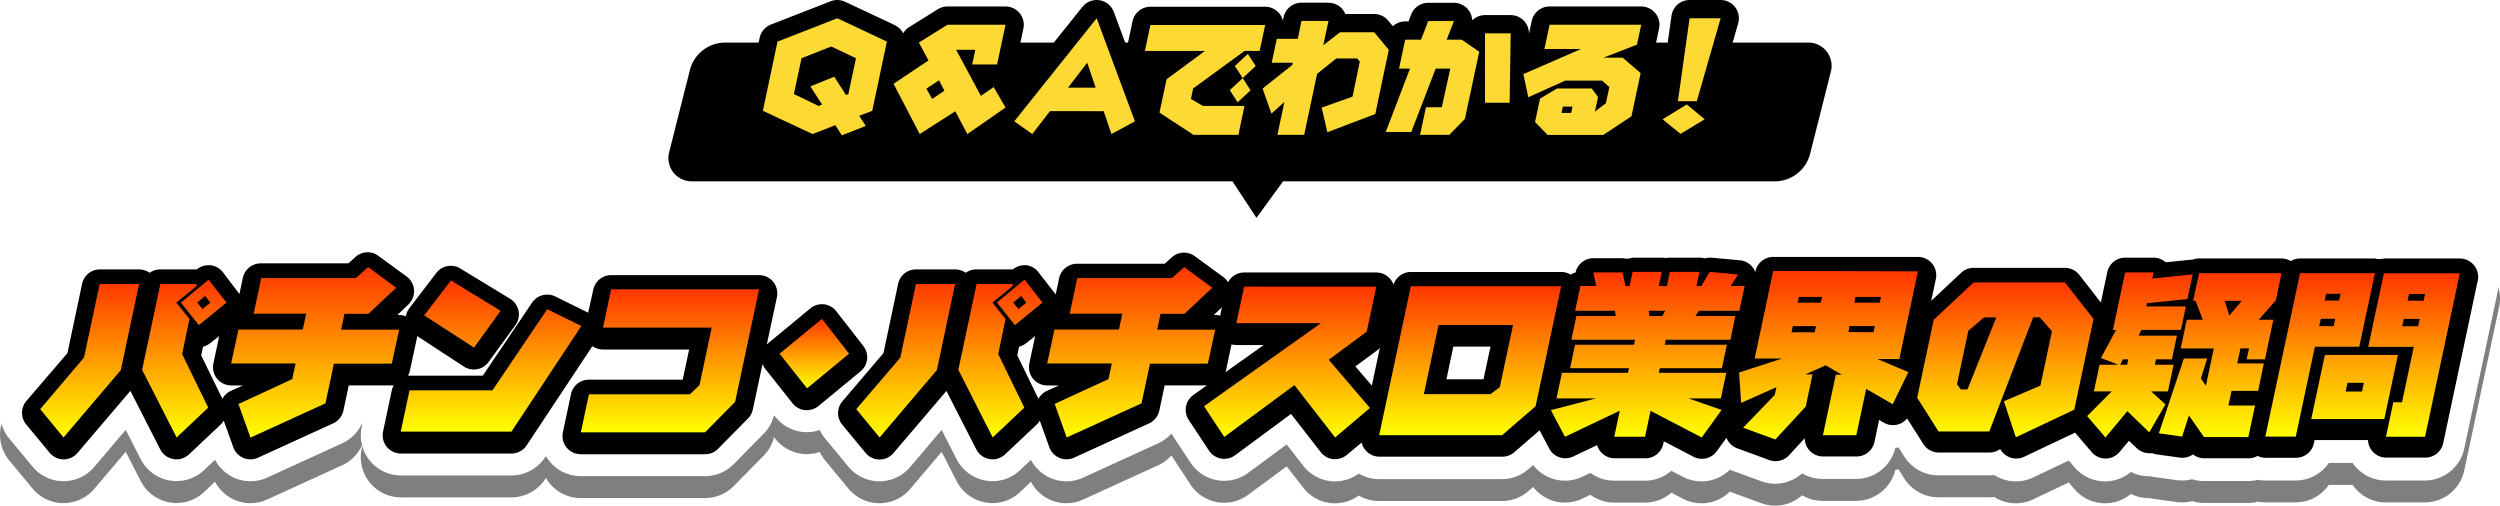 <svg xmlns="http://www.w3.org/2000/svg" xmlns:xlink="http://www.w3.org/1999/xlink" viewBox="0 0 684.34 138.39"><defs><style>.a644a7be-96db-4e78-8b84-f9bc43088e28{stroke:#000;stroke-linecap:round;stroke-linejoin:round;stroke-width:10px;}.\33 c70d94a-024f-4fce-92d0-e53791b9542b{fill:#fdd934;}.\36 f2e90b1-fa87-4714-abb2-f258d7c0ac96{opacity:0.5;}.\36 6252a68-c9d9-4dfe-9393-b291a73c099e{fill:#fff;}.\31 193133d-0bf4-4062-acad-267e101542eb{fill:url(#c784ecb8-ffe0-4b62-85e7-6fb4101489ab);}.\32 dc25ff0-6492-45ef-8b13-8ed9a72ddaf5{fill:url(#26c3248c-fdc0-415c-8ef0-44d441139a85);}.ef464e79-4689-40d2-84b9-219eede08b4d{fill:url(#089e01af-e06c-4459-b68b-2d7d4808a294);}.\34 fe2f51c-3735-4ff2-a080-1af512fa438e{fill:url(#b490a234-91b0-4758-b3b1-95967d4c0db5);}.b75b50fb-e825-4ec9-93cf-84ba7c43c8ef{fill:url(#e521d339-8762-42b7-918a-4267416a50e1);}.\32 ab75a77-cef9-45fe-b03a-78db7301fff0{fill:url(#174486b3-5f73-41b3-9c91-a603412b9ed4);}.\32 7789c33-eff1-48da-8e3a-178222e37c09{fill:url(#3330a601-f6be-428d-be85-ef17a85c61ca);}.\32 322ca57-f2b2-4db2-8865-6699b09000a0{fill:url(#b872cad2-ae74-40c3-927c-95fe92ae9743);}.\37 eeee6a3-d54d-426f-b55d-01d4d0347afb{fill:url(#fd39f41c-dc76-4fc6-b9d6-b2cb6aa0a49f);}.\36 b5c6bb9-ca87-4a19-9f7f-ccbe159e7da4{fill:url(#96b03ae4-92d2-46c3-ba5b-7fba89321945);}.cd4a8517-9c1c-4ae8-b5cf-a663de11f885{fill:url(#f339c1d5-2ace-43dc-aa67-13a72dd77e1e);}.\37 584ae24-9e3c-47ad-a283-cb08d147ed98{fill:url(#e2838e14-7359-41fe-806c-69965763b0b9);}.f4653674-3fee-4e72-8b3f-3ca0acc764bc{fill:url(#1f634ec1-9893-4900-94a4-d6f24f74fba0);}.\30 6de3cd0-bb3d-4063-b8dd-59c11f64c3d1{fill:url(#ca927cac-3fad-4b7a-9f74-caf58ccb1ebc);}</style><linearGradient id="c784ecb8-ffe0-4b62-85e7-6fb4101489ab" x1="36.49" y1="119.75" x2="36.49" y2="76.57" gradientUnits="userSpaceOnUse"><stop offset="0" stop-color="#ff0"/><stop offset="1" stop-color="#ff3500"/></linearGradient><linearGradient id="26c3248c-fdc0-415c-8ef0-44d441139a85" x1="86.26" y1="119.75" x2="86.26" y2="73.08" xlink:href="#c784ecb8-ffe0-4b62-85e7-6fb4101489ab"/><linearGradient id="089e01af-e06c-4459-b68b-2d7d4808a294" x1="134.43" y1="118.15" x2="134.43" y2="76.76" xlink:href="#c784ecb8-ffe0-4b62-85e7-6fb4101489ab"/><linearGradient id="b490a234-91b0-4758-b3b1-95967d4c0db5" x1="183.38" y1="118.34" x2="183.38" y2="79.2" xlink:href="#c784ecb8-ffe0-4b62-85e7-6fb4101489ab"/><linearGradient id="e521d339-8762-42b7-918a-4267416a50e1" x1="222.91" y1="106.3" x2="222.91" y2="87.27" xlink:href="#c784ecb8-ffe0-4b62-85e7-6fb4101489ab"/><linearGradient id="174486b3-5f73-41b3-9c91-a603412b9ed4" x1="259.87" y1="119.75" x2="259.87" y2="76.57" xlink:href="#c784ecb8-ffe0-4b62-85e7-6fb4101489ab"/><linearGradient id="3330a601-f6be-428d-be85-ef17a85c61ca" x1="309.65" y1="119.75" x2="309.65" y2="73.08" xlink:href="#c784ecb8-ffe0-4b62-85e7-6fb4101489ab"/><linearGradient id="b872cad2-ae74-40c3-927c-95fe92ae9743" x1="353.16" y1="119.75" x2="353.16" y2="78.48" xlink:href="#c784ecb8-ffe0-4b62-85e7-6fb4101489ab"/><linearGradient id="fd39f41c-dc76-4fc6-b9d6-b2cb6aa0a49f" x1="402.44" y1="119.13" x2="402.44" y2="78.34" xlink:href="#c784ecb8-ffe0-4b62-85e7-6fb4101489ab"/><linearGradient id="96b03ae4-92d2-46c3-ba5b-7fba89321945" x1="451.08" y1="119.75" x2="451.08" y2="74.42" xlink:href="#c784ecb8-ffe0-4b62-85e7-6fb4101489ab"/><linearGradient id="f339c1d5-2ace-43dc-aa67-13a72dd77e1e" x1="500.54" y1="120.39" x2="500.54" y2="74.28" xlink:href="#c784ecb8-ffe0-4b62-85e7-6fb4101489ab"/><linearGradient id="e2838e14-7359-41fe-806c-69965763b0b9" x1="548.94" y1="119.75" x2="548.94" y2="77.31" xlink:href="#c784ecb8-ffe0-4b62-85e7-6fb4101489ab"/><linearGradient id="1f634ec1-9893-4900-94a4-d6f24f74fba0" x1="597.89" y1="119.75" x2="597.89" y2="74.56" xlink:href="#c784ecb8-ffe0-4b62-85e7-6fb4101489ab"/><linearGradient id="ca927cac-3fad-4b7a-9f74-caf58ccb1ebc" x1="646.72" y1="119.51" x2="646.72" y2="74.76" xlink:href="#c784ecb8-ffe0-4b62-85e7-6fb4101489ab"/></defs><title>アセット 3</title><g id="3171c5a9-2fa6-4a1d-9384-964be7c129b1" data-name="レイヤー 2"><g id="d385ae79-7efe-4304-87c0-c97ab8d0369d" data-name="contents"><path d="M495.56,41.83a10,10,0,0,1-9.39,7.8H351.23l-7.29,10-6.57-10H189.61a6.37,6.37,0,0,1-6.48-7.8l5.65-22.37a10,10,0,0,1,9.39-7.8H494.73a6.36,6.36,0,0,1,6.48,7.8Z"/><path class="a644a7be-96db-4e78-8b84-f9bc43088e28" d="M235.2,31.7,237,34.47l-6.55,2.58-1.79-2.79-6.23,2.43-13.6-6.36,4-18.95L229.19,5l13.58,6.38-4,18.95ZM228.36,21l3.21,5,.66-.25,2.08-9.82-6.76-3.2-8.14,3.2-2.09,9.82L224.09,29l.94-.4-3.21-4.95Z"/><path class="a644a7be-96db-4e78-8b84-f9bc43088e28" d="M272.94,17.64h-6.82l.85-4h-5.24l6.78,12.6L272,23.84l3.25,5.59-10.44,7.26-3.32-6.23-9.73,6.23L244.6,22.93l9.56-6.38-2.63-4.9,7.83-4.88h15.89Zm-14.42,7.18L257.05,22l-3.47,2.26,1.59,2.82Z"/><path class="a644a7be-96db-4e78-8b84-f9bc43088e28" d="M310.67,33.21l-6.43,3.48-2.12-6.26H287.4l-4.82,6.26-4.94-3.48L300.2,5ZM299.92,24l-2.31-6.83L292.36,24Z"/><path class="a644a7be-96db-4e78-8b84-f9bc43088e28" d="M346.32,6.84l-1.51,7.1h-4.14L326.6,24.22,326,27.08,329.28,29h11.38L339,36.91H326.72l-9.33-6.07,1.94-9.14,10.52-7.76H313.4l1.51-7.1Zm-4,17.88L338.79,28l-2.15-3.32,3.55-3.3Zm1.41-6.65-3.56,3.3-2.15-3.3,3.56-3.32Z"/><path class="a644a7be-96db-4e78-8b84-f9bc43088e28" d="M363.65,5.74l-1.42,6.65,4.57-3.56h9.36l4,4.8L376.47,31.2l-13.12,5-1.56-6.74,8.44-3,2-9.61-.69-.84h-5.75l-5.25,4.19L357,36.91h-7.33l1.92-9-3.55,3.18-2.43-6.84,8.13-6.47.13-.6h-5.76l1.39-6.55h5.76l1-4.9Z"/><path class="a644a7be-96db-4e78-8b84-f9bc43088e28" d="M400.11,10.85l4.81,3.31L401,32.54l-4.27,4.37h-8l1.6-7.55h4.34L397,18.77h-4l-6.68,17.37h-7l6.65-17.37h-3l1.68-7.92H389l1.94-5.08H398l-2,5.08Zm13.42-1.72-.29,19H406.5v-19Z"/><path class="a644a7be-96db-4e78-8b84-f9bc43088e28" d="M449.26,6.77l-1.16,5.45-9.16,3.56h5.24L449.1,20l-2.51,11.83-7.71,5.1H423.63l-3.43-3.52L421.56,27l4.66-2.79h9.48l1.75,2.34-.86,4,3-2.29.95-4.43-2-1.77H428.48l-10.13,4.55L417,20.29l15.76-6.87h-10l1.41-6.65ZM430.08,30.91l.37-1.72h-2.64l-.36,1.72Z"/><path class="a644a7be-96db-4e78-8b84-f9bc43088e28" d="M466.63,32.65l-6.61,4-4.91-4,6.63-4.06ZM471,5l-6.53,22.71h-5.17L462.5,5Z"/><path class="3c70d94a-024f-4fce-92d0-e53791b9542b" d="M235.2,31.7,237,34.47l-6.55,2.58-1.79-2.79-6.23,2.43-13.6-6.36,4-18.95L229.19,5l13.58,6.38-4,18.95ZM228.36,21l3.21,5,.66-.25,2.08-9.82-6.76-3.2-8.14,3.2-2.09,9.82L224.09,29l.94-.4-3.21-4.95Z"/><path class="3c70d94a-024f-4fce-92d0-e53791b9542b" d="M272.94,17.64h-6.82l.85-4h-5.24l6.78,12.6L272,23.84l3.25,5.59-10.44,7.26-3.32-6.23-9.73,6.23L244.6,22.93l9.56-6.38-2.63-4.9,7.83-4.88h15.89Zm-14.42,7.18L257.05,22l-3.47,2.26,1.59,2.82Z"/><path class="3c70d94a-024f-4fce-92d0-e53791b9542b" d="M310.67,33.21l-6.43,3.48-2.12-6.26H287.4l-4.82,6.26-4.94-3.48L300.2,5ZM299.92,24l-2.31-6.83L292.36,24Z"/><path class="3c70d94a-024f-4fce-92d0-e53791b9542b" d="M346.32,6.84l-1.51,7.1h-4.14L326.6,24.22,326,27.08,329.28,29h11.38L339,36.91H326.72l-9.33-6.07,1.94-9.14,10.52-7.76H313.4l1.51-7.1Zm-4,17.88L338.79,28l-2.15-3.32,3.55-3.3Zm1.41-6.65-3.56,3.3-2.15-3.3,3.56-3.32Z"/><path class="3c70d94a-024f-4fce-92d0-e53791b9542b" d="M363.65,5.74l-1.42,6.65,4.57-3.56h9.36l4,4.8L376.47,31.2l-13.12,5-1.56-6.74,8.44-3,2-9.61-.69-.84h-5.75l-5.25,4.19L357,36.91h-7.33l1.92-9-3.55,3.18-2.43-6.84,8.13-6.47.13-.6h-5.76l1.39-6.55h5.76l1-4.9Z"/><path class="3c70d94a-024f-4fce-92d0-e53791b9542b" d="M400.11,10.85l4.81,3.31L401,32.54l-4.27,4.37h-8l1.6-7.55h4.34L397,18.77h-4l-6.68,17.37h-7l6.65-17.37h-3l1.68-7.92H389l1.94-5.08H398l-2,5.08Zm13.42-1.72-.29,19H406.5v-19Z"/><path class="3c70d94a-024f-4fce-92d0-e53791b9542b" d="M449.26,6.77l-1.16,5.45-9.16,3.56h5.24L449.1,20l-2.51,11.83-7.71,5.1H423.63l-3.43-3.52L421.56,27l4.66-2.79h9.48l1.75,2.34-.86,4,3-2.29.95-4.43-2-1.77H428.48l-10.13,4.55L417,20.29l15.76-6.87h-10l1.41-6.65ZM430.08,30.91l.37-1.72h-2.64l-.36,1.72Z"/><path class="3c70d94a-024f-4fce-92d0-e53791b9542b" d="M466.63,32.65l-6.61,4-4.91-4,6.63-4.06ZM471,5l-6.53,22.71h-5.17L462.5,5Z"/><path class="6f2e90b1-fa87-4714-abb2-f258d7c0ac96" d="M681.89,74.83a11,11,0,0,0-8.55-4.07H652.56q-.62,0-1.23.06t-1.23-.06H629.61a10.9,10.9,0,0,1-5.08,0H601.94a10.89,10.89,0,0,0-3,.4l-4.71.49a11,11,0,0,0-4.76-1.09h-7.78a11.08,11.08,0,0,0-9.42,5.32,10.93,10.93,0,0,0-7.07-2.57h-25a11,11,0,0,0-6.08,1.83,8.75,8.75,0,0,0-.58-.78A10.93,10.93,0,0,0,525,70.28H485.4a10.9,10.9,0,0,0-5.68,1.6,11.36,11.36,0,0,0-2.94-.7L469,70.47c-.34,0-.67,0-1,0a11,11,0,0,0-1.4.09,10.7,10.7,0,0,0-1.39-.09H457.1a10,10,0,0,0-1.1.06,10.14,10.14,0,0,0-1.1-.06h-8a11.47,11.47,0,0,0-1.94.17c-.26,0-.53,0-.79,0h-8a11,11,0,0,0-8.3,3.79H386.2a10.88,10.88,0,0,0-4.88,1.14,11,11,0,0,0-4.58-1H340.56a10.92,10.92,0,0,0-4.26.86l-5.66-4.14a11,11,0,0,0-13.85.71l-.23.21H294.9a11,11,0,0,0-7.47,2.94,11,11,0,0,0-5.76-2.42,9.66,9.66,0,0,0-1.2-.07,11,11,0,0,0-4.92,1.17h-8.27a10.87,10.87,0,0,0-2.91.39,11,11,0,0,0-2.92-.39H250.73A11,11,0,0,0,240,82.45l-2.2,10.35-4.13-5.3a11,11,0,0,0-7.47-4.16,9.82,9.82,0,0,0-1.21-.07,11,11,0,0,0-6.21,1.93,11,11,0,0,0-11-10h-40.5a11.07,11.07,0,0,0-10.48,7.63l-2.17-1.06a11,11,0,0,0-11.52,1.13l-.34-.22-13.62-8.31a11,11,0,0,0-5.72-1.61,11.11,11.11,0,0,0-8.53,4l-7.65-5.6a11,11,0,0,0-13.86.71l-.23.21H71.51a11,11,0,0,0-7.46,2.94,11,11,0,0,0-5.76-2.42,9.77,9.77,0,0,0-1.2-.07,10.93,10.93,0,0,0-4.92,1.17H43.89a10.92,10.92,0,0,0-2.91.39,10.92,10.92,0,0,0-2.91-.39H27.35a11,11,0,0,0-10.76,8.71L12.88,99.88l-10.24,12a11,11,0,0,0-.11,14.15l6.39,7.71a11,11,0,0,0,16.85.11l8.65-10.18,4.09,8a11,11,0,0,0,7.92,5.85,10.8,10.8,0,0,0,1.89.17,11,11,0,0,0,7.54-3l3-2.83a11,11,0,0,0,5.43,5,10.85,10.85,0,0,0,4.28.87,11,11,0,0,0,4.57-1l20.53-9.38a11.08,11.08,0,0,0,5.54-5.7L99,122.86a11,11,0,0,0,10.76,13.29H140a11,11,0,0,0,9.18-4.94l.24-.37a11.22,11.22,0,0,0,1,1.42,11,11,0,0,0,8.55,4.08H193a11.08,11.08,0,0,0,7.84-3.28l8.19-8.31a11.1,11.1,0,0,0,2.85-5.1l.38.49a11,11,0,0,0,7.46,4.1,11.27,11.27,0,0,0,1.16.06,10.79,10.79,0,0,0,3.52-.59,11.37,11.37,0,0,0,1.48,2.34l6.38,7.71a11,11,0,0,0,16.86.11l8.65-10.18,4.08,8a11.08,11.08,0,0,0,7.92,5.85,10.92,10.92,0,0,0,9.44-2.83l3-2.83a11,11,0,0,0,5.43,5,10.93,10.93,0,0,0,8.84-.13l20.53-9.38a11.17,11.17,0,0,0,3.64-2.69l5.26,8a11,11,0,0,0,7.26,4.77,10.41,10.41,0,0,0,1.93.17,11.06,11.06,0,0,0,6.53-2.15l10.58-7.81,4.55,5.86a11.07,11.07,0,0,0,7.54,4.19,10.88,10.88,0,0,0,1.14.06,11,11,0,0,0,6.5-2.13,10.9,10.9,0,0,0,5.55,1.51h33.65a11,11,0,0,0,7.19-2.68l1.35-1.17a11,11,0,0,0,13.43,3.21l2.25-1.07a11,11,0,0,0,6.52,2.14h8.43a11,11,0,0,0,7.2-2.71l3.16,1.65a11.16,11.16,0,0,0,5.09,1.25,11,11,0,0,0,7.75-3.19l8.63,3.16a10.89,10.89,0,0,0,3.79.67,11,11,0,0,0,7.38-2.84,11,11,0,0,0,5.6,1.53h9.19a11.06,11.06,0,0,0,10.72-8.5l.89-.1,1.58,2.5a11,11,0,0,0,9.3,5.12h13.9a10.7,10.7,0,0,0,1.39-.09,11.08,11.08,0,0,0,5.93,1.74,11.1,11.1,0,0,0,4.71-1.06l9.77-4.64,1.59,1.85a11,11,0,0,0,15.43,1.27,10.82,10.82,0,0,0,4.93,1.17h.18l1,.18,6.35.88a10.83,10.83,0,0,0,4.27-.24,11.11,11.11,0,0,0,3.24.49h12.13a10.83,10.83,0,0,0,2.66-.33,10.34,10.34,0,0,0,2,.19h8.34a11.06,11.06,0,0,0,9.07-4.8H644q.26.38.54.72a11,11,0,0,0,8.55,4.08h10.7a11.07,11.07,0,0,0,10.76-8.72L684.1,84A11,11,0,0,0,681.89,74.83Z"/><path class="66252a68-c9d9-4dfe-9393-b291a73c099e" d="M681.89,68.83a11,11,0,0,0-8.55-4.07H652.56q-.62,0-1.23.06t-1.23-.06H629.61a10.9,10.9,0,0,1-5.08,0H601.94a10.89,10.89,0,0,0-3,.4l-4.71.49a11,11,0,0,0-4.76-1.09h-7.78a11.08,11.08,0,0,0-9.42,5.32,10.93,10.93,0,0,0-7.07-2.57h-25a11,11,0,0,0-6.08,1.83,8.75,8.75,0,0,0-.58-.78A10.93,10.93,0,0,0,525,64.28H485.4a10.9,10.9,0,0,0-5.68,1.6,11.36,11.36,0,0,0-2.94-.7L469,64.47c-.34,0-.67,0-1,0a11,11,0,0,0-1.4.09,10.7,10.7,0,0,0-1.39-.09H457.1a10,10,0,0,0-1.1.06,10.14,10.14,0,0,0-1.1-.06h-8a11.47,11.47,0,0,0-1.94.17c-.26,0-.53,0-.79,0h-8a11,11,0,0,0-8.3,3.79H386.2a10.88,10.88,0,0,0-4.88,1.14,11,11,0,0,0-4.58-1H340.56a10.92,10.92,0,0,0-4.26.86l-5.66-4.14a11,11,0,0,0-13.85.71l-.23.21H294.9a11,11,0,0,0-7.47,2.94,11,11,0,0,0-5.76-2.42,9.66,9.66,0,0,0-1.2-.07,11,11,0,0,0-4.92,1.17h-8.27a10.87,10.87,0,0,0-2.91.39,11,11,0,0,0-2.92-.39H250.73A11,11,0,0,0,240,76.45l-2.2,10.35-4.13-5.3a11,11,0,0,0-7.47-4.16,9.82,9.82,0,0,0-1.21-.07,11,11,0,0,0-6.21,1.93,11,11,0,0,0-11-10h-40.5a11.07,11.07,0,0,0-10.48,7.63l-2.17-1.06a11,11,0,0,0-11.52,1.13l-.34-.22-13.62-8.31a11,11,0,0,0-5.72-1.61,11.11,11.11,0,0,0-8.53,4l-7.65-5.6a11,11,0,0,0-13.86.71l-.23.21H71.51a11,11,0,0,0-7.46,2.94,11,11,0,0,0-5.76-2.42,9.77,9.77,0,0,0-1.2-.07,10.93,10.93,0,0,0-4.92,1.17H43.89a10.92,10.92,0,0,0-2.91.39,10.92,10.92,0,0,0-2.91-.39H27.35a11,11,0,0,0-10.76,8.71L12.88,93.88l-10.24,12a11,11,0,0,0-.11,14.15l6.39,7.71a11,11,0,0,0,16.85.11l8.65-10.18,4.09,8a11,11,0,0,0,7.92,5.85,10.8,10.8,0,0,0,1.89.17,11,11,0,0,0,7.54-3l3-2.83a11,11,0,0,0,5.43,5,10.85,10.85,0,0,0,4.28.87,11,11,0,0,0,4.57-1l20.53-9.38a11.08,11.08,0,0,0,5.54-5.7L99,116.86a11,11,0,0,0,10.76,13.29H140a11,11,0,0,0,9.18-4.94l.24-.37a11.22,11.22,0,0,0,1,1.42,11,11,0,0,0,8.55,4.08H193a11.08,11.08,0,0,0,7.84-3.28l8.19-8.31a11.1,11.1,0,0,0,2.85-5.1l.38.49a11,11,0,0,0,7.46,4.1,11.27,11.27,0,0,0,1.16.06,10.79,10.79,0,0,0,3.52-.59,11.37,11.37,0,0,0,1.48,2.34l6.38,7.71a11,11,0,0,0,16.86.11l8.65-10.18,4.08,8a11.08,11.08,0,0,0,7.92,5.85,10.92,10.92,0,0,0,9.44-2.83l3-2.83a11,11,0,0,0,5.43,5,10.93,10.93,0,0,0,8.84-.13l20.53-9.38a11.17,11.17,0,0,0,3.64-2.69l5.26,8a11,11,0,0,0,7.26,4.77,10.41,10.41,0,0,0,1.93.17,11.06,11.06,0,0,0,6.53-2.15l10.58-7.81,4.55,5.86a11.07,11.07,0,0,0,7.54,4.19,10.88,10.88,0,0,0,1.14.06,11,11,0,0,0,6.5-2.13,10.9,10.9,0,0,0,5.55,1.51h33.65a11,11,0,0,0,7.19-2.68l1.35-1.17a11,11,0,0,0,13.43,3.21l2.25-1.07a11,11,0,0,0,6.52,2.14h8.43a11,11,0,0,0,7.2-2.71l3.16,1.65a11.16,11.16,0,0,0,5.09,1.25,11,11,0,0,0,7.75-3.19l8.63,3.16a10.89,10.89,0,0,0,3.79.67,11,11,0,0,0,7.38-2.84,11,11,0,0,0,5.6,1.53h9.19a11.06,11.06,0,0,0,10.72-8.5l.89-.1,1.58,2.5a11,11,0,0,0,9.3,5.12h13.9a10.7,10.7,0,0,0,1.39-.09,11.08,11.08,0,0,0,5.93,1.74,11.1,11.1,0,0,0,4.71-1.06l9.77-4.64,1.59,1.85a11,11,0,0,0,15.43,1.27,10.82,10.82,0,0,0,4.93,1.17h.18l1,.18,6.35.88a10.83,10.83,0,0,0,4.27-.24,11.11,11.11,0,0,0,3.24.49h12.13a10.83,10.83,0,0,0,2.66-.33,10.34,10.34,0,0,0,2,.19h8.34a11.06,11.06,0,0,0,9.07-4.8H644q.26.38.54.72a11,11,0,0,0,8.55,4.08h10.7a11.07,11.07,0,0,0,10.76-8.72L684.1,78A11,11,0,0,0,681.89,68.83Z"/><path d="M236.36,94.75l-7.45-9.56A5,5,0,0,0,225,83.27a5,5,0,0,0-3.18,1.15L210.22,94c-.12.09-.21.21-.32.31l2.78-13a5,5,0,0,0-4.89-6h-40.5a5,5,0,0,0-4.89,4L161,85.59l-9-4.44a5.09,5.09,0,0,0-2.2-.51,5,5,0,0,0-4.15,2.2l-13.5,20h-20c-.16,0-.31,0-.47,0a4.91,4.91,0,0,0,.52-1.35l2-9.29,0-.21L127,100.35a5,5,0,0,0,6.76-1.27L141.09,89a5,5,0,0,0-1.44-7.2L126,73.49a5,5,0,0,0-6.58,1.24l-7.31,9.57a5,5,0,0,0-1,2.31,5,5,0,0,0-1.94-.4h-.4l3-2.84a5,5,0,0,0-.47-7.69l-7.71-5.63a4.93,4.93,0,0,0-2.94-1,5,5,0,0,0-3.35,1.29l-1.94,1.75h-24a5,5,0,0,0-4.89,4l-.93,4.39L61,74.5a5,5,0,0,0-3.4-1.9,4.89,4.89,0,0,0-.54,0,5,5,0,0,0-3.19,1.14l0,0h-10a5,5,0,0,0-2.91.94,5,5,0,0,0-2.91-.94H27.35a5,5,0,0,0-4.89,4l-4,18.92L7.2,109.79a5,5,0,0,0,0,6.43l6.39,7.71a5,5,0,0,0,3.82,1.82h0A5,5,0,0,0,21.2,124l14.49-17L43.86,123a5,5,0,0,0,3.6,2.66,4.91,4.91,0,0,0,.86.08,5,5,0,0,0,3.43-1.37l8.66-8.16a5.29,5.29,0,0,0,.84-1.06l2.61,7.28a5,5,0,0,0,4.71,3.31,4.81,4.81,0,0,0,2.07-.46l20.53-9.38A5,5,0,0,0,94,112.4l1.47-6.9h11.83c.16,0,.31,0,.47,0a4.79,4.79,0,0,0-.52,1.35l-2.4,11.3a5,5,0,0,0,4.89,6H140a5,5,0,0,0,4.17-2.25l18-27.16a5,5,0,0,0,2.91.94h23.56l-1.74,8.18-.07.07H161.18a5,5,0,0,0-4.89,4l-2.21,10.41a5,5,0,0,0,4.89,6H193a5,5,0,0,0,3.57-1.49l8.19-8.31a4.93,4.93,0,0,0,1.32-2.47l2.65-12.44a4.62,4.62,0,0,0,.72,1.3l7.51,9.48a5,5,0,0,0,3.39,1.86,4.71,4.71,0,0,0,.53,0,5,5,0,0,0,3.18-1.14l11.5-9.48A5,5,0,0,0,236.36,94.75ZM63.18,107a5,5,0,0,0-2.3,2.18L55.07,97.27l.51-2.37a4.89,4.89,0,0,0,2-1L60,92l-1.59,7.51a5,5,0,0,0,4.89,6h3.2Z"/><path d="M677.22,72.61a5,5,0,0,0-3.88-1.85H652.56a5.12,5.12,0,0,1-2.46,0H629.61a4.92,4.92,0,0,0-2.54.7,5,5,0,0,0-2.54-.7H601.94a5,5,0,0,0-1.81.33l-.43,0-6.87.71a5,5,0,0,0-3.32-1.27h-7.78a5,5,0,0,0-4.9,4l-1.75,8.27-5.9-7.56a5,5,0,0,0-3.94-1.92h-25a5,5,0,0,0-3.41,1.35l-8.18,7.66,1.27-6a5,5,0,0,0-4.89-6H485.4a5,5,0,0,0-4.89,4l0,.23c-.07-.19-.14-.37-.22-.55a5,5,0,0,0-4-2.76l-7.75-.72-.46,0a4.92,4.92,0,0,0-1.39.2,5,5,0,0,0-1.4-.2H457.1a4.94,4.94,0,0,0-1.1.12,5.08,5.08,0,0,0-1.1-.12h-8a4.92,4.92,0,0,1-2.73.14h-8a5,5,0,0,0-4.88,3.91,4.91,4.91,0,0,0-1.34.6,5,5,0,0,0-2.6-.73H386.2a5,5,0,0,0-4.75,3.49,4.82,4.82,0,0,0-.83-1.5,5,5,0,0,0-3.88-1.85H340.56a5,5,0,0,0-4.41,2.68,5,5,0,0,0-1.34-1.48l-7.71-5.63a5,5,0,0,0-3-1,5,5,0,0,0-3.35,1.29l-1.94,1.75h-24a5,5,0,0,0-4.9,4l-.93,4.39-4.66-6A5,5,0,0,0,281,72.6l-.55,0a5,5,0,0,0-3.18,1.14l0,0h-10a4.91,4.91,0,0,0-2.91.94,5,5,0,0,0-2.92-.94H250.73a5,5,0,0,0-4.89,4l-4,18.92-11.23,13.17a5,5,0,0,0-.05,6.43l6.38,7.71a5,5,0,0,0,3.82,1.82h0a5,5,0,0,0,3.81-1.77l14.5-17L267.24,123a5,5,0,0,0,7.89,1.37l8.66-8.16a5,5,0,0,0,.84-1.06l2.61,7.28a5,5,0,0,0,2.77,2.91,4.92,4.92,0,0,0,4-.06l20.53-9.38a5,5,0,0,0,2.81-3.51l1.46-6.9h11.55l-3.69,2.62a5,5,0,0,0-1.27,6.83l5.54,8.41a5,5,0,0,0,3.3,2.17,5.14,5.14,0,0,0,.88.07,5,5,0,0,0,3-1l15.28-11.29,8.14,10.48a5,5,0,0,0,3.43,1.9l.52,0a5,5,0,0,0,3.23-1.19l4-3.34a4.78,4.78,0,0,0,1,2,5,5,0,0,0,3.88,1.86h33.65a5,5,0,0,0,3.27-1.22l6.92-6,2.64,5a5,5,0,0,0,6.56,2.17l6.55-3.11a4.92,4.92,0,0,0,.91,1.74,5,5,0,0,0,3.89,1.86h8.43a5,5,0,0,0,4.89-4l.14-.66,8.11,4.24a5,5,0,0,0,6.36-1.49l2.68-3.69a5,5,0,0,0,2.92,2.86l8.8,3.23a5.11,5.11,0,0,0,1.72.3,5,5,0,0,0,3.68-1.61l4.3-4.68a5,5,0,0,0,5,5h9.19a5,5,0,0,0,4.9-4l1.26-6,1.31.76a5,5,0,0,0,2.5.67,4.94,4.94,0,0,0,3.86-1.84l4.44,7a5,5,0,0,0,4.22,2.33h13.9a5,5,0,0,0,2.93-.95,5.05,5.05,0,0,0,2.42,2.19,5,5,0,0,0,2,.41,4.89,4.89,0,0,0,2.14-.49l13.92-6.6,4.57,5.34a5,5,0,0,0,3.8,1.75h0a5,5,0,0,0,3.81-1.79l2.58-3.07,2.11,2a5,5,0,0,0,3.48,1.41,5.34,5.34,0,0,0,.69,0l.14,0a5.09,5.09,0,0,0,1.16.31l6.36.88a5.34,5.34,0,0,0,.69.05,5,5,0,0,0,2.9-.93,5,5,0,0,0,3.09,1.07h12.13a5.08,5.08,0,0,0,2.47-.65,5,5,0,0,0,2.19.51h8.34a5,5,0,0,0,4.89-4l.17-.84h14.63a5,5,0,0,0,5,4.8h10.7a5,5,0,0,0,4.89-4l9.51-44.76A5,5,0,0,0,677.22,72.61ZM286.56,107a5,5,0,0,0-2.29,2.18l-5.81-11.92.5-2.37a4.89,4.89,0,0,0,2-1L283.36,92l-1.6,7.51a5,5,0,0,0,4.89,6h3.2Zm47.9-22.87L334,86.4a5,5,0,0,0-1.34-.19h-.4Zm1,17.76c0-.13.08-.24.11-.36l1.54-7.27a5,5,0,0,0,1.34.19h7.46Zm41.63-6.07a4.68,4.68,0,0,0,.62-.55l-2.19,10.29-4.5-5.26Zm29,8H395.94l1.89-8.94H408Z"/><path class="1193133d-0bf4-4062-acad-267e101542eb" d="M38.07,77.74l-5,23.57L17.39,119.75,11,112l12-14.13,4.29-20.16Zm15.83,0-.13.6-5.49,4.49,3.58,4.49-2,9.6L57,111.58l-8.66,8.17L38.9,101.22l5-23.48ZM62,82.83,54.44,89,49.5,82.83l7.59-6.26Zm-8,0,1.44,1.76,2.14-1.76L56.14,81Z"/><path class="2dc25ff0-6492-45ef-8b13-8ed9a72ddaf5" d="M97.4,76.12l3.36-3,7.71,5.64-7.63,7.14H94.3l-.93,4.35h15.89l-2,9.29H91.4l-2.31,10.86-20.52,9.39-3.3-9.2L80,103.77l.91-4.27H63.27l2-9.29H82.89l.93-4.35H69.44l2.07-9.74Z"/><path class="ef464e79-4689-40d2-84b9-219eede08b4d" d="M159.14,89.23,140,118.15h-30.3l2.4-11.3H134.8l15-22.21Zm-22.09-4.16-7.3,10.08-13.63-8.81,7.31-9.58Z"/><path class="4fe2f51c-3735-4ff2-a080-1af512fa438e" d="M207.79,79.2,201.23,110,193,118.34H159l2.21-10.41h27.63l2.64-2.51,3.34-15.74H165.06l2.23-10.48Z"/><path class="b75b50fb-e825-4ec9-93cf-84ba7c43c8ef" d="M232.41,96.82l-11.49,9.48-7.52-9.48L225,87.27Z"/><path class="2ab75a77-cef9-45fe-b03a-78db7301fff0" d="M261.45,77.74l-5,23.57-15.67,18.44L234.39,112,246.45,97.9l4.28-20.16Zm15.84,0-.13.6-5.49,4.49,3.58,4.49-2,9.6,7.15,14.66-8.66,8.17-9.41-18.53,5-23.48Zm8.06,5.09L277.82,89l-4.94-6.21,7.59-6.26Zm-8,0,1.44,1.76,2.14-1.76L279.53,81Z"/><path class="27789c33-eff1-48da-8e3a-178222e37c09" d="M320.78,76.12l3.37-3,7.71,5.64-7.63,7.14h-6.55l-.92,4.35h15.88l-2,9.29H314.79l-2.31,10.86L292,119.75l-3.3-9.2,14.74-6.78.91-4.27H286.65l2-9.29h17.65l.92-4.35H292.82l2.08-9.74Z"/><path class="2322ca57-f2b2-4db2-8865-6699b09000a0" d="M376.74,78.48,374.12,90.8l-10.4,7.67L375,111.67l-9.53,8.08-11.14-14.33-19.2,14.18-5.55-8.4,32-22.74H338.44l2.12-10Z"/><path class="7eeee6a3-d54d-426f-b55d-01d4d0347afb" d="M427.35,78.34l-7,32.86-9.18,7.93H377.53l8.67-40.79Zm-37.59,29.54H408l2.55-1.91,3.62-17H393.79Z"/><path class="6b5c6bb9-ca87-4a19-9f7f-ccbe159e7da4" d="M454.9,74.42l-.82,3.87h2.2l.82-3.87h8.12l-.82,3.87h1.31l2.3-3.87,7.75.72-2,3.15h3.82l-1.44,6.78H465.1l-1,1.43h10.92L473.69,93H456l-.29,1.36h17l-1.37,6.43h-17l-.27,1.26h18.48l-1.49,7h-8.9l9.11,3.17-5.46,7.53-14-7.29-1.5,7.1h-8.43l1.51-7.14-15,7.14-3.87-7.29,12.36-3.22H426.07l1.49-7h18.08l.27-1.26H429.79l1.36-6.43h16.12l.29-1.36H430.15l1.38-6.5H442.3l-.24-1.43H431.17l1.44-6.78h4.3l-.74-3.73h8l.78,3.73h1.13l.82-3.87Zm.91,10.65h-4.49l.18,1.43h3.56Z"/><path class="cd4a8517-9c1c-4ae8-b5cf-a663de11f885" d="M525,74.28l-5.09,24h-6l8.48,3.58-4.28,8.79-7.27-4.2-2.7,12.68H499l3.52-16.55h1.67L499.77,100l-5.61,2.49h2l-1.87,8.81-8.32,9-8.8-3.22,8.65-9,.45-2.1-9.66,4.3-.55-8.31,11.73-3.82h-7.48l5.09-24Zm-34.24,15-.36,1.67h6.35l.36-1.67Zm8-8h-6.35l-.33,1.58h6.35Zm14.1,9.65.35-1.67h-6.95L506,90.9Zm1.71-8.07.34-1.58h-7l-.34,1.58Z"/><path class="7584ae24-9e3c-47ad-a283-cb08d147ed98" d="M556.54,86.89l-12,31.21h-13.9l-5.84-9.24,4.53-21.33,10.91-10.22h25l7.84,10-5.27,24.82-16,7.57-3.28-9.87,10-4.27,3.17-14.9-3.35-3.82Zm-10.08,0h-3.37l-4.29,3.67-3.1,14.62,1.06,1.41h1.81Z"/><path class="f4653674-3fee-4e72-8b3f-3ca0acc764bc" d="M589.51,74.56l-.35,1.68,11.06-1.15-1.44,6.76L587.72,83l-.18.88h10.81L597,90.3H586.21l-.81,1.58h10.51l-1.38,6.49h-4.35l-.31,1.48H595l-1.55,7.29h-4.6l3.9,3.56-4.42,7.64-6-5.78-6,7.19-5-5.85,6.72-6.76h-4.87l1.54-7.29h5.19L575.1,98l4.16-7.69h-.88l3.35-15.74Zm-8.38,23.81-.77,1.48h1.91l.32-1.48Zm43.4-23.61L623,82.18l-4.7,5.35h4L620,98.37H615l.63-3h-2.34l-.87,4.11h7.28L618.14,107h-7.29L610,111h7.29l-1.84,8.64H603.31l-4.12-5.92-1.87,5.78-6.36-.89,6.84-20.49h6.4l-1.73,5.47,1.36,2L606,95.39h-9.07l1.67-7.86H603l-2-5.18h-.65l1.62-7.59Zm-14.3,11.65,3.39-4.06H609Z"/><path class="06de3cd0-bb3d-4063-b8dd-59c11f64c3d1" d="M650.1,74.76l-4.28,20.15H633.66l-5.22,24.6H620.1l9.51-44.75Zm6.3,22.4-3.73,17.55h-20l3.73-17.55Zm-17.6-7.89.43-2h-3.94l-.43,2Zm1.5-7,.39-1.84h-3.94l-.39,1.84Zm6.26,24.91.51-2.39H642.6l-.5,2.39Zm26.78-32.38-9.51,44.75h-10.7l2-9.43h2.39l3.22-15.17H648.28l4.28-20.15Zm-11.4,14.51.43-2H658l-.42,2Zm1.5-7,.39-1.84h-4.39l-.4,1.84Z"/></g></g></svg>